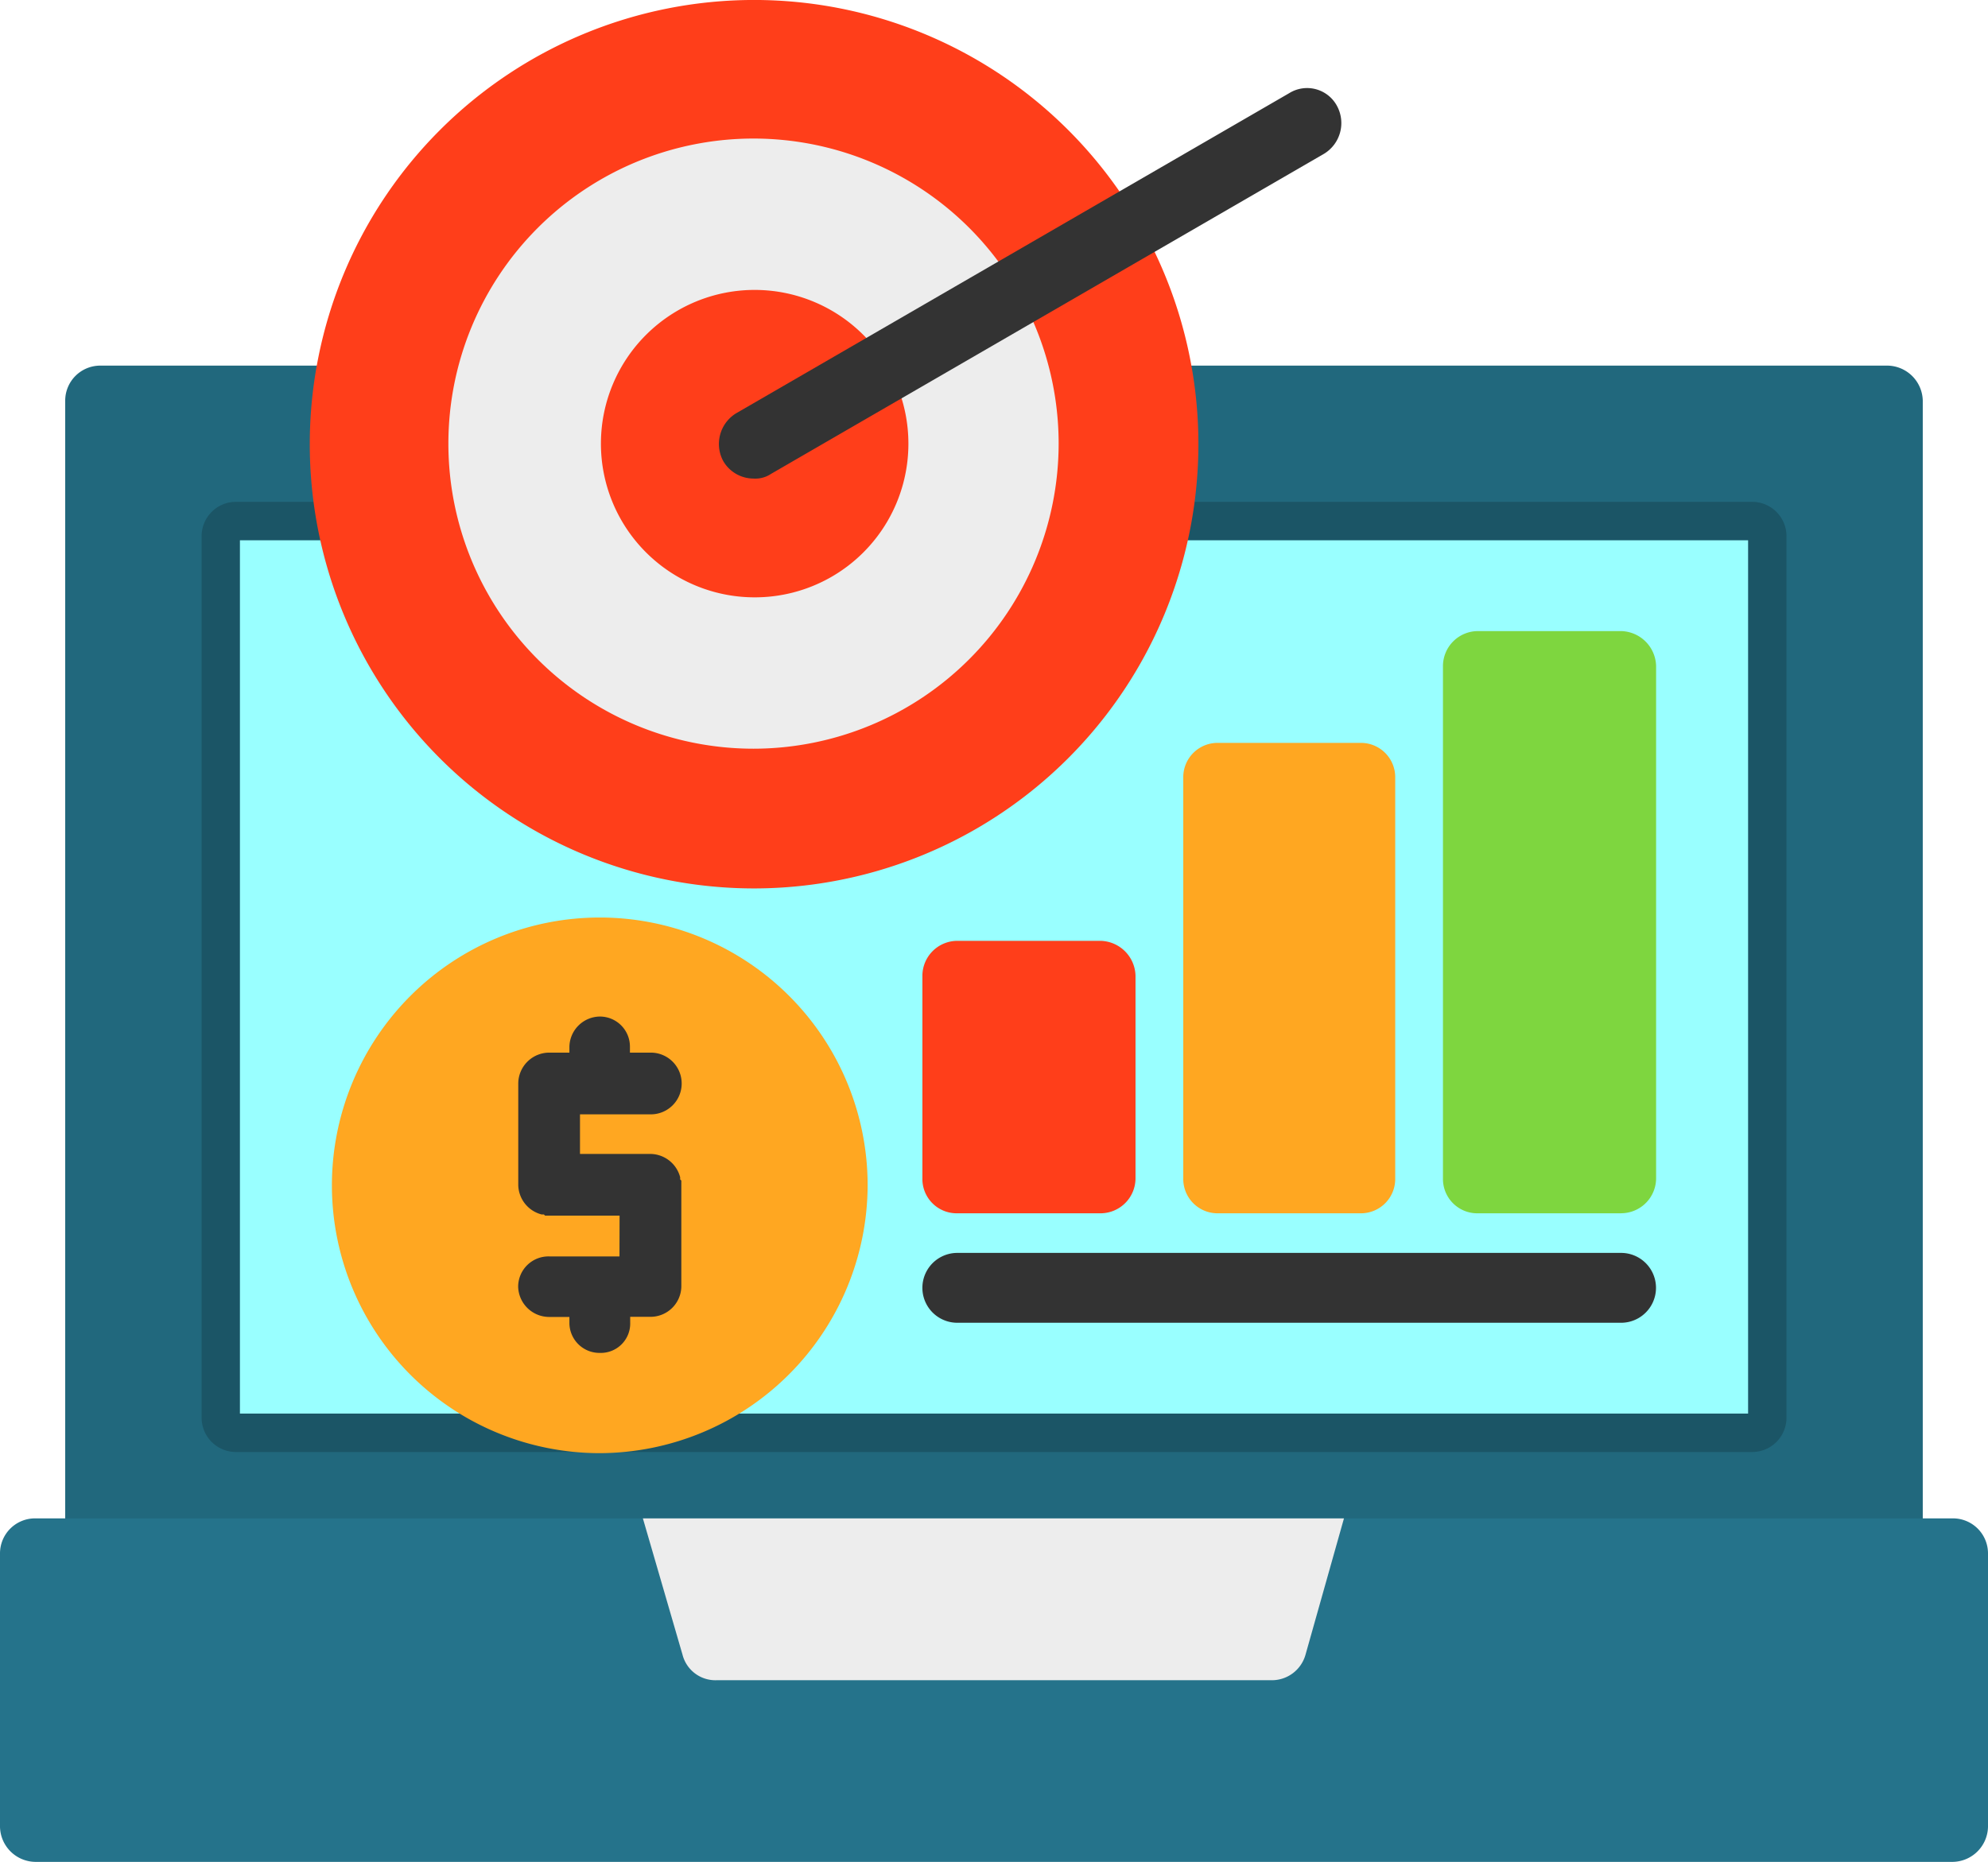 <svg id="Group_19633" data-name="Group 19633" xmlns="http://www.w3.org/2000/svg" xmlns:xlink="http://www.w3.org/1999/xlink" width="76.189" height="71.369" viewBox="0 0 76.189 71.369">
  <defs>
    <clipPath id="clip-path">
      <rect id="Rectangle_562" data-name="Rectangle 562" width="76.189" height="71.369" fill="none"/>
    </clipPath>
  </defs>
  <g id="Group_19633-2" data-name="Group 19633" transform="translate(0 0)" clip-path="url(#clip-path)">
    <path id="Path_26379" data-name="Path 26379" d="M73.883,69.473H5.371a1.343,1.343,0,0,1-1.339-1.339V23.947a1.343,1.343,0,0,1,1.339-1.339H73.883a1.373,1.373,0,0,1,1.339,1.339V68.134a1.373,1.373,0,0,1-1.339,1.339" transform="translate(-1.533 -8.593)" fill="#21687d" fill-rule="evenodd"/>
    <path id="Path_26380" data-name="Path 26380" d="M74.85,107.055H1.339A1.373,1.373,0,0,1,0,105.716V95.227a1.343,1.343,0,0,1,1.339-1.339H74.85a1.343,1.343,0,0,1,1.339,1.339v10.489a1.373,1.373,0,0,1-1.339,1.339" transform="translate(0 -35.686)" fill="#25738b" fill-rule="evenodd"/>
    <path id="Path_26381" data-name="Path 26381" d="M39.744,93.888H66.613L65.14,99.11a1.339,1.339,0,0,1-1.294.982H42.556a1.3,1.3,0,0,1-1.294-.982Z" transform="translate(-15.106 -35.686)" fill="#ededed" fill-rule="evenodd"/>
    <path id="Path_26382" data-name="Path 26382" d="M71.863,67.453H13.8a1.315,1.315,0,0,1-1.339-1.339V32.371A1.315,1.315,0,0,1,13.8,31.032H71.863A1.315,1.315,0,0,1,73.2,32.371V66.114a1.315,1.315,0,0,1-1.339,1.339" transform="translate(-4.734 -11.795)" fill="#1b5566" fill-rule="evenodd"/>
    <rect id="Rectangle_561" data-name="Rectangle 561" width="57.8" height="33.475" transform="translate(9.195 20.71)" fill="#9ff"/>
    <path id="Path_26383" data-name="Path 26383" d="M36.157,34.055a17.028,17.028,0,1,1,17.05-17.05,17.039,17.039,0,0,1-17.05,17.05" transform="translate(-7.279 0)" fill="#ff3e1a" fill-rule="evenodd"/>
    <path id="Path_26384" data-name="Path 26384" d="M39.414,31.956A11.694,11.694,0,1,1,51.108,20.262,11.705,11.705,0,0,1,39.414,31.956" transform="translate(-10.536 -3.257)" fill="#ededed" fill-rule="evenodd"/>
    <path id="Path_26385" data-name="Path 26385" d="M42.972,29.711a5.892,5.892,0,1,1,5.936-5.892,5.886,5.886,0,0,1-5.936,5.892" transform="translate(-14.094 -6.814)" fill="#ff3e1a" fill-rule="evenodd"/>
    <path id="Path_26386" data-name="Path 26386" d="M45.768,20.411a1.345,1.345,0,0,1-1.16-.67,1.378,1.378,0,0,1,.491-1.83L66.3,5.637a1.3,1.3,0,0,1,1.83.491,1.378,1.378,0,0,1-.491,1.83l-21.2,12.274a1.076,1.076,0,0,1-.67.179" transform="translate(-16.89 -2.067)" fill="#333" fill-rule="evenodd"/>
    <path id="Path_26387" data-name="Path 26387" d="M63.853,68.62h-5.49a1.315,1.315,0,0,1-1.339-1.339V59.515a1.343,1.343,0,0,1,1.339-1.339h5.49a1.373,1.373,0,0,1,1.339,1.339v7.766a1.343,1.343,0,0,1-1.339,1.339" transform="translate(-21.674 -22.112)" fill="#ff3e1a" fill-rule="evenodd"/>
    <path id="Path_26388" data-name="Path 26388" d="M79.936,63.968H74.491a1.315,1.315,0,0,1-1.339-1.339V47.275a1.315,1.315,0,0,1,1.339-1.339h5.445a1.315,1.315,0,0,1,1.339,1.339V62.629a1.315,1.315,0,0,1-1.339,1.339" transform="translate(-27.804 -17.46)" fill="#ffa721" fill-rule="evenodd"/>
    <path id="Path_26389" data-name="Path 26389" d="M96.037,61.341h-5.49A1.315,1.315,0,0,1,89.208,60V40.363a1.343,1.343,0,0,1,1.339-1.339h5.49a1.373,1.373,0,0,1,1.339,1.339V60a1.343,1.343,0,0,1-1.339,1.339" transform="translate(-33.907 -14.833)" fill="#7ed63f" fill-rule="evenodd"/>
    <path id="Path_26390" data-name="Path 26390" d="M83.8,80.15H58.363a1.339,1.339,0,1,1,0-2.678H83.8a1.339,1.339,0,0,1,0,2.678" transform="translate(-21.674 -29.446)" fill="#333" fill-rule="evenodd"/>
    <path id="Path_26391" data-name="Path 26391" d="M30.786,77.267A10.266,10.266,0,1,1,41.051,67,10.3,10.3,0,0,1,30.786,77.267" transform="translate(-7.799 -21.565)" fill="#ffa721" fill-rule="evenodd"/>
    <path id="Path_26392" data-name="Path 26392" d="M35.923,70.488H33.067l-.045-.045h-.089a1.192,1.192,0,0,1-.893-1.116V65.4a1.191,1.191,0,0,1,1.205-1.16H34v-.223a1.182,1.182,0,0,1,1.16-1.16,1.152,1.152,0,0,1,1.16,1.16v.223h.8a1.183,1.183,0,0,1,0,2.366H34.406v1.518h2.723a1.192,1.192,0,0,1,1.116.893V69.1l.045.045v4.062a1.182,1.182,0,0,1-1.16,1.16h-.8v.223a1.126,1.126,0,0,1-1.16,1.16A1.152,1.152,0,0,1,34,74.595v-.223h-.759a1.191,1.191,0,0,1-1.205-1.16,1.163,1.163,0,0,1,1.205-1.16h2.678Z" transform="translate(-12.178 -23.891)" fill="#333" fill-rule="evenodd"/>
  </g>
</svg>
